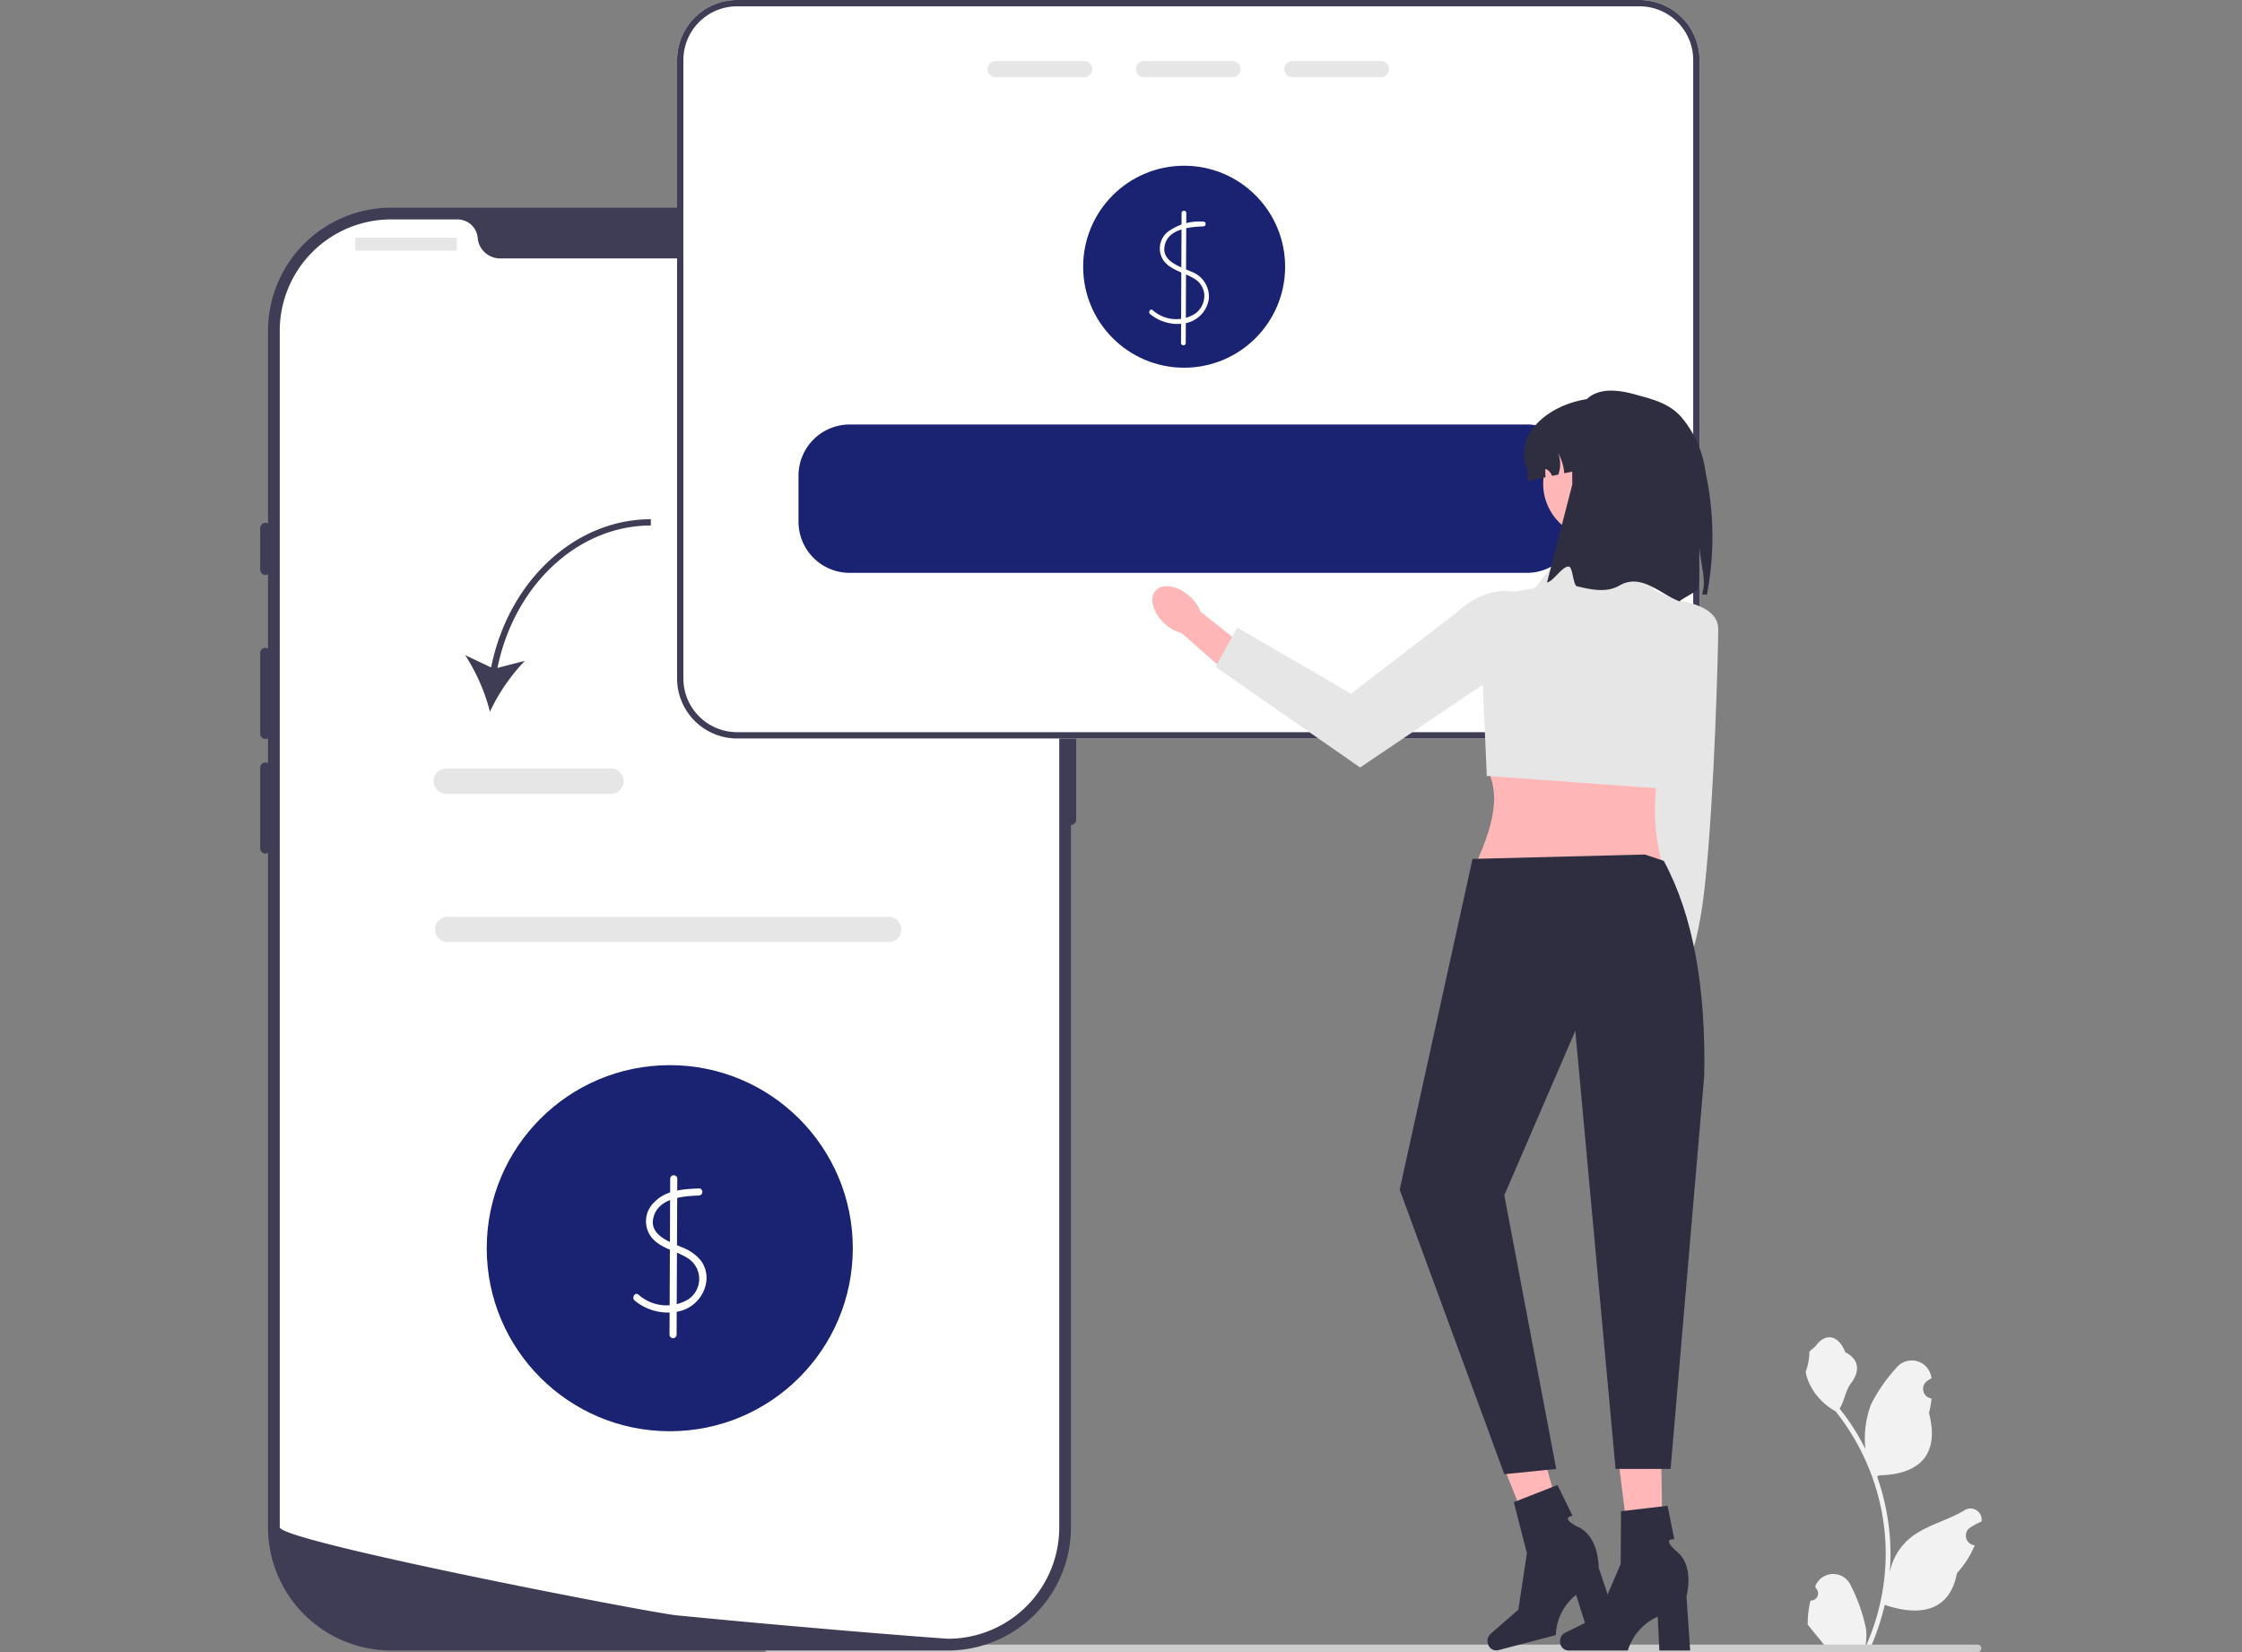 <svg xmlns="http://www.w3.org/2000/svg" xmlns:xlink="http://www.w3.org/1999/xlink" width="190" height="140" viewBox="0 0 190 140">
  <rect x="0" y="0" width="190" height="140" fill="#808080" stroke="none"/>
  <defs>
    <clipPath id="clip-path">
      <rect id="長方形_1676" data-name="長方形 1676" width="190" height="140" transform="translate(2719 3619)" fill="#fff"/>
    </clipPath>
  </defs>
  <g id="マスクグループ_15" data-name="マスクグループ 15" transform="translate(-2719 -3619)" clip-path="url(#clip-path)">
    <g id="undraw_transfer_money_re_6o1h" transform="translate(2741.05 3619)">
      <path id="パス_1493" data-name="パス 1493" d="M131.39,135.632a.607.607,0,0,0,.44-1.052l-.042-.165.017-.04a1.63,1.63,0,0,1,3.006.011,14.473,14.473,0,0,1,1.272,3.623,4.822,4.822,0,0,1-.085,1.658,19.33,19.33,0,0,0,1.758-8.028,18.659,18.659,0,0,0-.116-2.081q-.1-.85-.266-1.688a19.554,19.554,0,0,0-3.878-8.288,5.2,5.2,0,0,1-2.164-2.245,3.969,3.969,0,0,1-.361-1.085,4.9,4.9,0,0,0,.318-1.689c.147-.223.41-.334.57-.551.8-1.081,1.9-.893,2.47.577,1.225.618,1.237,1.644.485,2.631-.478.628-.544,1.477-.964,2.149.043.055.088.109.131.164a19.68,19.68,0,0,1,2.054,3.254,8.181,8.181,0,0,1,.488-3.8,13.7,13.7,0,0,1,2.115-3.053,1.679,1.679,0,0,1,2.991.825l0,.043q-.172.1-.337.206a.823.823,0,0,0,.332,1.5l.017,0a8.193,8.193,0,0,1-.216,1.225c.99,3.828-1.147,5.223-4.2,5.286-.067.035-.133.069-.2.1a20.089,20.089,0,0,1,1.081,5.089,19.05,19.05,0,0,1-.014,3.076l.005-.036a5.034,5.034,0,0,1,1.719-2.907c1.323-1.086,3.191-1.487,4.618-2.36a.945.945,0,0,1,1.447.919l-.006.038a5.529,5.529,0,0,0-.62.3q-.172.1-.337.206a.823.823,0,0,0,.332,1.5l.017,0,.035.005a8.2,8.2,0,0,1-1.508,2.361c-.619,3.342-3.278,3.659-6.122,2.686h0a20.083,20.083,0,0,1-1.349,3.938h-4.819c-.017-.054-.033-.109-.048-.162a5.476,5.476,0,0,0,1.333-.079c-.358-.439-.715-.881-1.073-1.32a.3.3,0,0,1-.022-.026c-.181-.225-.364-.447-.546-.672h0a8.021,8.021,0,0,1,.235-2.043h0Z" fill="#f2f2f2"/>
      <path id="パス_1494" data-name="パス 1494" d="M42.723,139.682a.317.317,0,0,0,.318.318h102.5a.318.318,0,0,0,0-.636H43.041A.317.317,0,0,0,42.723,139.682Z" fill="#ccc"/>
      <g id="グループ_5913" data-name="グループ 5913">
        <path id="パス_1495" data-name="パス 1495" d="M58.277,139.864H11.1A10.445,10.445,0,0,1,.662,129.431V28.035A10.445,10.445,0,0,1,11.1,17.6H58.277A10.445,10.445,0,0,1,68.71,28.035v101.4a10.445,10.445,0,0,1-10.433,10.433Z" fill="#3f3d56"/>
        <path id="パス_1496" data-name="パス 1496" d="M68.71,54.9a.442.442,0,0,0-.441.441V69.464a.441.441,0,1,0,.883,0V55.34a.442.442,0,0,0-.441-.441Z" fill="#3f3d56"/>
        <path id="パス_1497" data-name="パス 1497" d="M67.717,28.035V129.429a9.441,9.441,0,0,1-8.825,9.421h0c-.073,0-.146.009-.221.011-.13.007-.26.009-.393.009l-1.373-.1c-.9-.066-2.2-.166-3.827-.3q-.732-.056-1.545-.124c-1.081-.088-2.269-.185-3.542-.3-.508-.042-1.033-.088-1.569-.135-2.741-.236-5.811-.512-9.048-.825q-.821-.076-1.655-.159l-.441-.044c-2.308-.227-33.62-6.279-33.62-7.462V28.035A9.44,9.44,0,0,1,11.1,18.594h5.636a1.721,1.721,0,0,1,1.7,1.6c.007.06.013.119.024.179A1.918,1.918,0,0,0,20.368,21.9H49a1.918,1.918,0,0,0,1.909-1.532c.011-.06.018-.119.024-.179a1.721,1.721,0,0,1,1.7-1.6h5.636A9.44,9.44,0,0,1,67.717,28.035Z" fill="#fff"/>
        <path id="パス_1498" data-name="パス 1498" d="M.441,44.305A.442.442,0,0,0,0,44.747v3.531a.441.441,0,1,0,.883,0V44.747A.442.442,0,0,0,.441,44.305Z" fill="#3f3d56"/>
        <path id="パス_1499" data-name="パス 1499" d="M.441,54.9A.442.442,0,0,0,0,55.34v6.841a.441.441,0,0,0,.883,0V55.34A.442.442,0,0,0,.441,54.9Z" fill="#3f3d56"/>
        <path id="パス_1500" data-name="パス 1500" d="M.441,64.609A.442.442,0,0,0,0,65.05v6.841a.441.441,0,1,0,.883,0V65.05A.442.442,0,0,0,.441,64.609Z" fill="#3f3d56"/>
        <rect id="長方形_1704" data-name="長方形 1704" width="8.607" height="1.103" rx="0.083" transform="translate(8.055 20.14)" fill="#e6e6e6"/>
        <circle id="楕円形_119" data-name="楕円形 119" cx="0.883" cy="0.883" r="0.883" transform="translate(53.151 19.477)" fill="#e6e6e6"/>
        <circle id="楕円形_120" data-name="楕円形 120" cx="0.883" cy="0.883" r="0.883" transform="translate(55.579 19.477)" fill="#e6e6e6"/>
        <circle id="楕円形_121" data-name="楕円形 121" cx="0.883" cy="0.883" r="0.883" transform="translate(58.007 19.477)" fill="#e6e6e6"/>
      </g>
      <path id="パス_1501" data-name="パス 1501" d="M53.3,79.832H15.856a1.07,1.07,0,0,1,0-2.139H53.3a1.07,1.07,0,0,1,0,2.139Z" fill="#e6e6e6"/>
      <circle id="楕円形_122" data-name="楕円形 122" cx="15.511" cy="15.511" r="15.511" transform="translate(19.199 90.262)" fill="#1a2272"/>
      <path id="パス_1502" data-name="パス 1502" d="M37.175,100.708c-1.309.054-2.789.144-3.756,1.148a2.214,2.214,0,0,0-.172,3.1c.855.934,2.183,1.06,3.169,1.789a2.082,2.082,0,0,1-.132,3.359,3.572,3.572,0,0,1-4.231-.4c-.309-.233-.609.289-.3.52a4.407,4.407,0,0,0,3.829.879,3,3,0,0,0,2.237-2.615,2.478,2.478,0,0,0-.508-1.713,3.892,3.892,0,0,0-1.562-1.077c-1-.439-2.735-1.006-2.443-2.435.354-1.731,2.461-1.9,3.874-1.953.386-.016.388-.618,0-.6h0Z" fill="#fff"/>
      <path id="パス_1503" data-name="パス 1503" d="M34.747,99.889,34.689,113.1a.3.3,0,0,0,.6,0l.058-13.209a.3.3,0,0,0-.6,0Z" fill="#fff"/>
      <path id="パス_1504" data-name="パス 1504" d="M116.89,0H40.416a5.091,5.091,0,0,0-5.087,5.087V57.492a5.091,5.091,0,0,0,5.087,5.087H116.89a5.091,5.091,0,0,0,5.087-5.087V5.087A5.091,5.091,0,0,0,116.89,0Z" fill="#fff"/>
      <circle id="楕円形_123" data-name="楕円形 123" cx="8.558" cy="8.558" r="8.558" transform="translate(69.743 14.044)" fill="#1a2272"/>
      <path id="パス_1505" data-name="パス 1505" d="M79.925,18.783a4.437,4.437,0,0,0-3.053.9,1.811,1.811,0,0,0-.286,2.438c.642.81,1.71.963,2.548,1.48a1.7,1.7,0,0,1,.878,1.435,1.894,1.894,0,0,1-.712,1.5,2.99,2.99,0,0,1-3.672-.26c-.206-.155-.407.193-.2.346a3.657,3.657,0,0,0,3.07.751A2.467,2.467,0,0,0,80.4,25.286,2.269,2.269,0,0,0,78.851,23c-.858-.394-2.364-.813-2.222-2.037.18-1.556,2.085-1.73,3.3-1.78.257-.011.259-.412,0-.4h0Z" fill="#fff"/>
      <path id="パス_1506" data-name="パス 1506" d="M78.084,18.056l-.048,11.007a.2.2,0,0,0,.4,0l.048-11.007a.2.2,0,0,0-.4,0Z" fill="#fff"/>
      <path id="パス_1507" data-name="パス 1507" d="M116.89,0H40.416a5.091,5.091,0,0,0-5.087,5.087V57.492a5.091,5.091,0,0,0,5.087,5.087H116.89a5.091,5.091,0,0,0,5.087-5.087V5.087A5.091,5.091,0,0,0,116.89,0Zm4.552,57.492a4.555,4.555,0,0,1-4.552,4.552H40.416a4.555,4.555,0,0,1-4.552-4.552V5.087A4.555,4.555,0,0,1,40.416.535H116.89a4.555,4.555,0,0,1,4.552,4.552Z" fill="#3f3d56"/>
      <g id="グループ_5914" data-name="グループ 5914">
        <path id="パス_1508" data-name="パス 1508" d="M69.836,5.175h-7.5a.686.686,0,0,0,0,1.372h7.5a.686.686,0,0,0,0-1.372Z" fill="#e6e6e6"/>
        <path id="パス_1509" data-name="パス 1509" d="M82.4,5.175H74.9a.686.686,0,0,0,0,1.372h7.5a.686.686,0,0,0,0-1.372Z" fill="#e6e6e6"/>
        <path id="パス_1510" data-name="パス 1510" d="M94.974,5.175h-7.5a.686.686,0,0,0,0,1.372h7.5a.686.686,0,0,0,0-1.372Z" fill="#e6e6e6"/>
      </g>
      <path id="パス_1511" data-name="パス 1511" d="M107.351,35.974h-57.4a4.334,4.334,0,0,0-4.33,4.33v3.91a4.334,4.334,0,0,0,4.33,4.33h57.4a4.334,4.334,0,0,0,4.33-4.33V40.3a4.334,4.334,0,0,0-4.33-4.33Z" fill="#1a2272"/>
      <path id="パス_1512" data-name="パス 1512" d="M19.57,56.559l-2.2-1.043a16.164,16.164,0,0,1,2.1,4.793A16.151,16.151,0,0,1,22.433,56l-2.326.6c1.433-7.025,6.825-12.068,13-12.068V44C26.657,44,21.034,49.251,19.57,56.559Z" fill="#3f3d56"/>
      <path id="パス_1513" data-name="パス 1513" d="M29.7,67.263H15.794a1.07,1.07,0,1,1,0-2.139H29.7a1.07,1.07,0,1,1,0,2.139Z" fill="#e6e6e6"/>
      <g id="グループ_5918" data-name="グループ 5918">
        <path id="パス_1514" data-name="パス 1514" d="M122.21,63.779,122.07,74.7l-2.717,9.736-2.172-.81.965-8.924-.127-12.076Z" fill="#ffb6b6"/>
        <ellipse id="楕円形_124" data-name="楕円形 124" cx="2.577" cy="1.53" rx="2.577" ry="1.53" transform="translate(115.872 87.993) rotate(-79.681)" fill="#ffb6b6"/>
        <path id="パス_1515" data-name="パス 1515" d="M118.912,50.775s4.655.064,4.651,2.537c0,1.4-.3,14.073-1.137,21.774-.644,5.939-1.872,7.488-1.872,7.488l-2.942-6.686,1.3-25.113Z" fill="#e6e6e6"/>
        <path id="パス_1516" data-name="パス 1516" d="M118.793,73.088H103.071c1.318-2.94,2.128-5.741.861-7.968l14.86-.861A16.784,16.784,0,0,0,118.793,73.088Z" fill="#ffb6b6"/>
        <path id="パス_1517" data-name="パス 1517" d="M116.854,47.029l-6.246-.431-2.584,3.23-1.31.238a3.993,3.993,0,0,0-3.275,4.1l.51,11.583,14.928,1.089,3.577-15.084-4.307-1.715-1.292-3.015Z" fill="#e6e6e6"/>
        <g id="グループ_5915" data-name="グループ 5915">
          <path id="パス_1518" data-name="パス 1518" d="M78.766,50.523a3.408,3.408,0,0,1,.927,1.316l4.461,3.531-1.742,2.074-4.338-3.8a3.408,3.408,0,0,1-1.406-.783c-1.012-.911-1.363-2.171-.784-2.815s1.87-.428,2.882.482h0Z" fill="#ffb6b6"/>
          <path id="パス_1519" data-name="パス 1519" d="M110.306,53.5h0L93.213,65.038,80.96,56.511l1.84-3.332,9.644,5.6,8.893-6.829C104.5,48.98,108.473,49.557,110.306,53.5Z" fill="#e6e6e6"/>
        </g>
        <circle id="楕円形_125" data-name="楕円形 125" cx="4.633" cy="4.633" r="4.633" transform="translate(108.728 36.364)" fill="#ffb6b6"/>
        <path id="パス_1520" data-name="パス 1520" d="M119.659,39.859v.9l-5.226-1.471-3.918.821a4.092,4.092,0,0,0-.516-1.7,2.575,2.575,0,0,1,.011,1.808l-.527.11a1.069,1.069,0,0,0-.468-.559.089.089,0,0,0-.072-.016c-.037.013-.04.062-.04.1.005.2.011.4.019.594l-1.514.316v-.9c-1.452-3.267,2.375-6.095,6.127-6.124a6.118,6.118,0,0,1,6.124,6.124Z" fill="#2f2e41"/>
        <path id="パス_1521" data-name="パス 1521" d="M122.6,50.4l-.395-.033c.028-.129.056-.256.082-.385.219-1.083-.263-2.462-.3-3.5-.186,1.1.132,2.452-.2,3.5-.037.116-1.465.864-1.5.979-1.58-.578-3.226-2.425-5.09-1.346-1.1.638-2.36.358-3.611.066-.31-.072-.353-1.6-.659-1.662-.549-.108-1.355,1.283-1.872,1.337l2.139-8.29c0-4.51-.418-9.242,5.3-7.647,1.437.4,2.859.715,3.919,1.9a9.021,9.021,0,0,1,2.083,4.737A25.9,25.9,0,0,1,122.6,50.4Z" fill="#2f2e41"/>
        <g id="グループ_5916" data-name="グループ 5916">
          <path id="パス_1522" data-name="パス 1522" d="M118.91,133.763l-2.55.06-1.422-11.458,3.764-.089Z" fill="#ffb7b7"/>
          <path id="パス_1523" data-name="パス 1523" d="M110.16,139.084h0a.736.736,0,0,0,.683.78h5.062A4.572,4.572,0,0,1,118.434,137l.14,2.864h2.611l-.316-4.606s.7-2.464-.752-3.724-.276-1.084-.276-1.084l-.571-2.851-3.946.464-.029,4.475-1.915,4.442-2.809,1.388a.79.79,0,0,0-.412.716h0Z" fill="#2f2e41"/>
        </g>
        <g id="グループ_5917" data-name="グループ 5917">
          <path id="パス_1524" data-name="パス 1524" d="M111.151,131.9l-2.452.705-4.283-10.722,3.618-1.041Z" fill="#ffb7b7"/>
          <path id="パス_1525" data-name="パス 1525" d="M104.037,139.263h0a.736.736,0,0,0,.859.581l4.9-1.285a4.572,4.572,0,0,1,1.72-3.412l.862,2.735,2.526-.663-1.475-4.375s.05-2.561-1.672-3.411-.542-.979-.542-.979l-1.275-2.612-3.7,1.45,1.107,4.336-.725,4.782-2.365,2.055a.79.79,0,0,0-.217.8Z" fill="#2f2e41"/>
        </g>
        <path id="パス_1526" data-name="パス 1526" d="M117.346,72.412l1.6.535c2.509,4.633,3.572,10.786,3.431,18.206l-2.85,33.325h-4.663l-3.413-37.125-6.017,13.934,4.4,23.191-4.4.449-8.867-24.115,6.175-28.027,14.6-.373Z" fill="#2f2e41"/>
      </g>
    </g>
  </g>
</svg>
